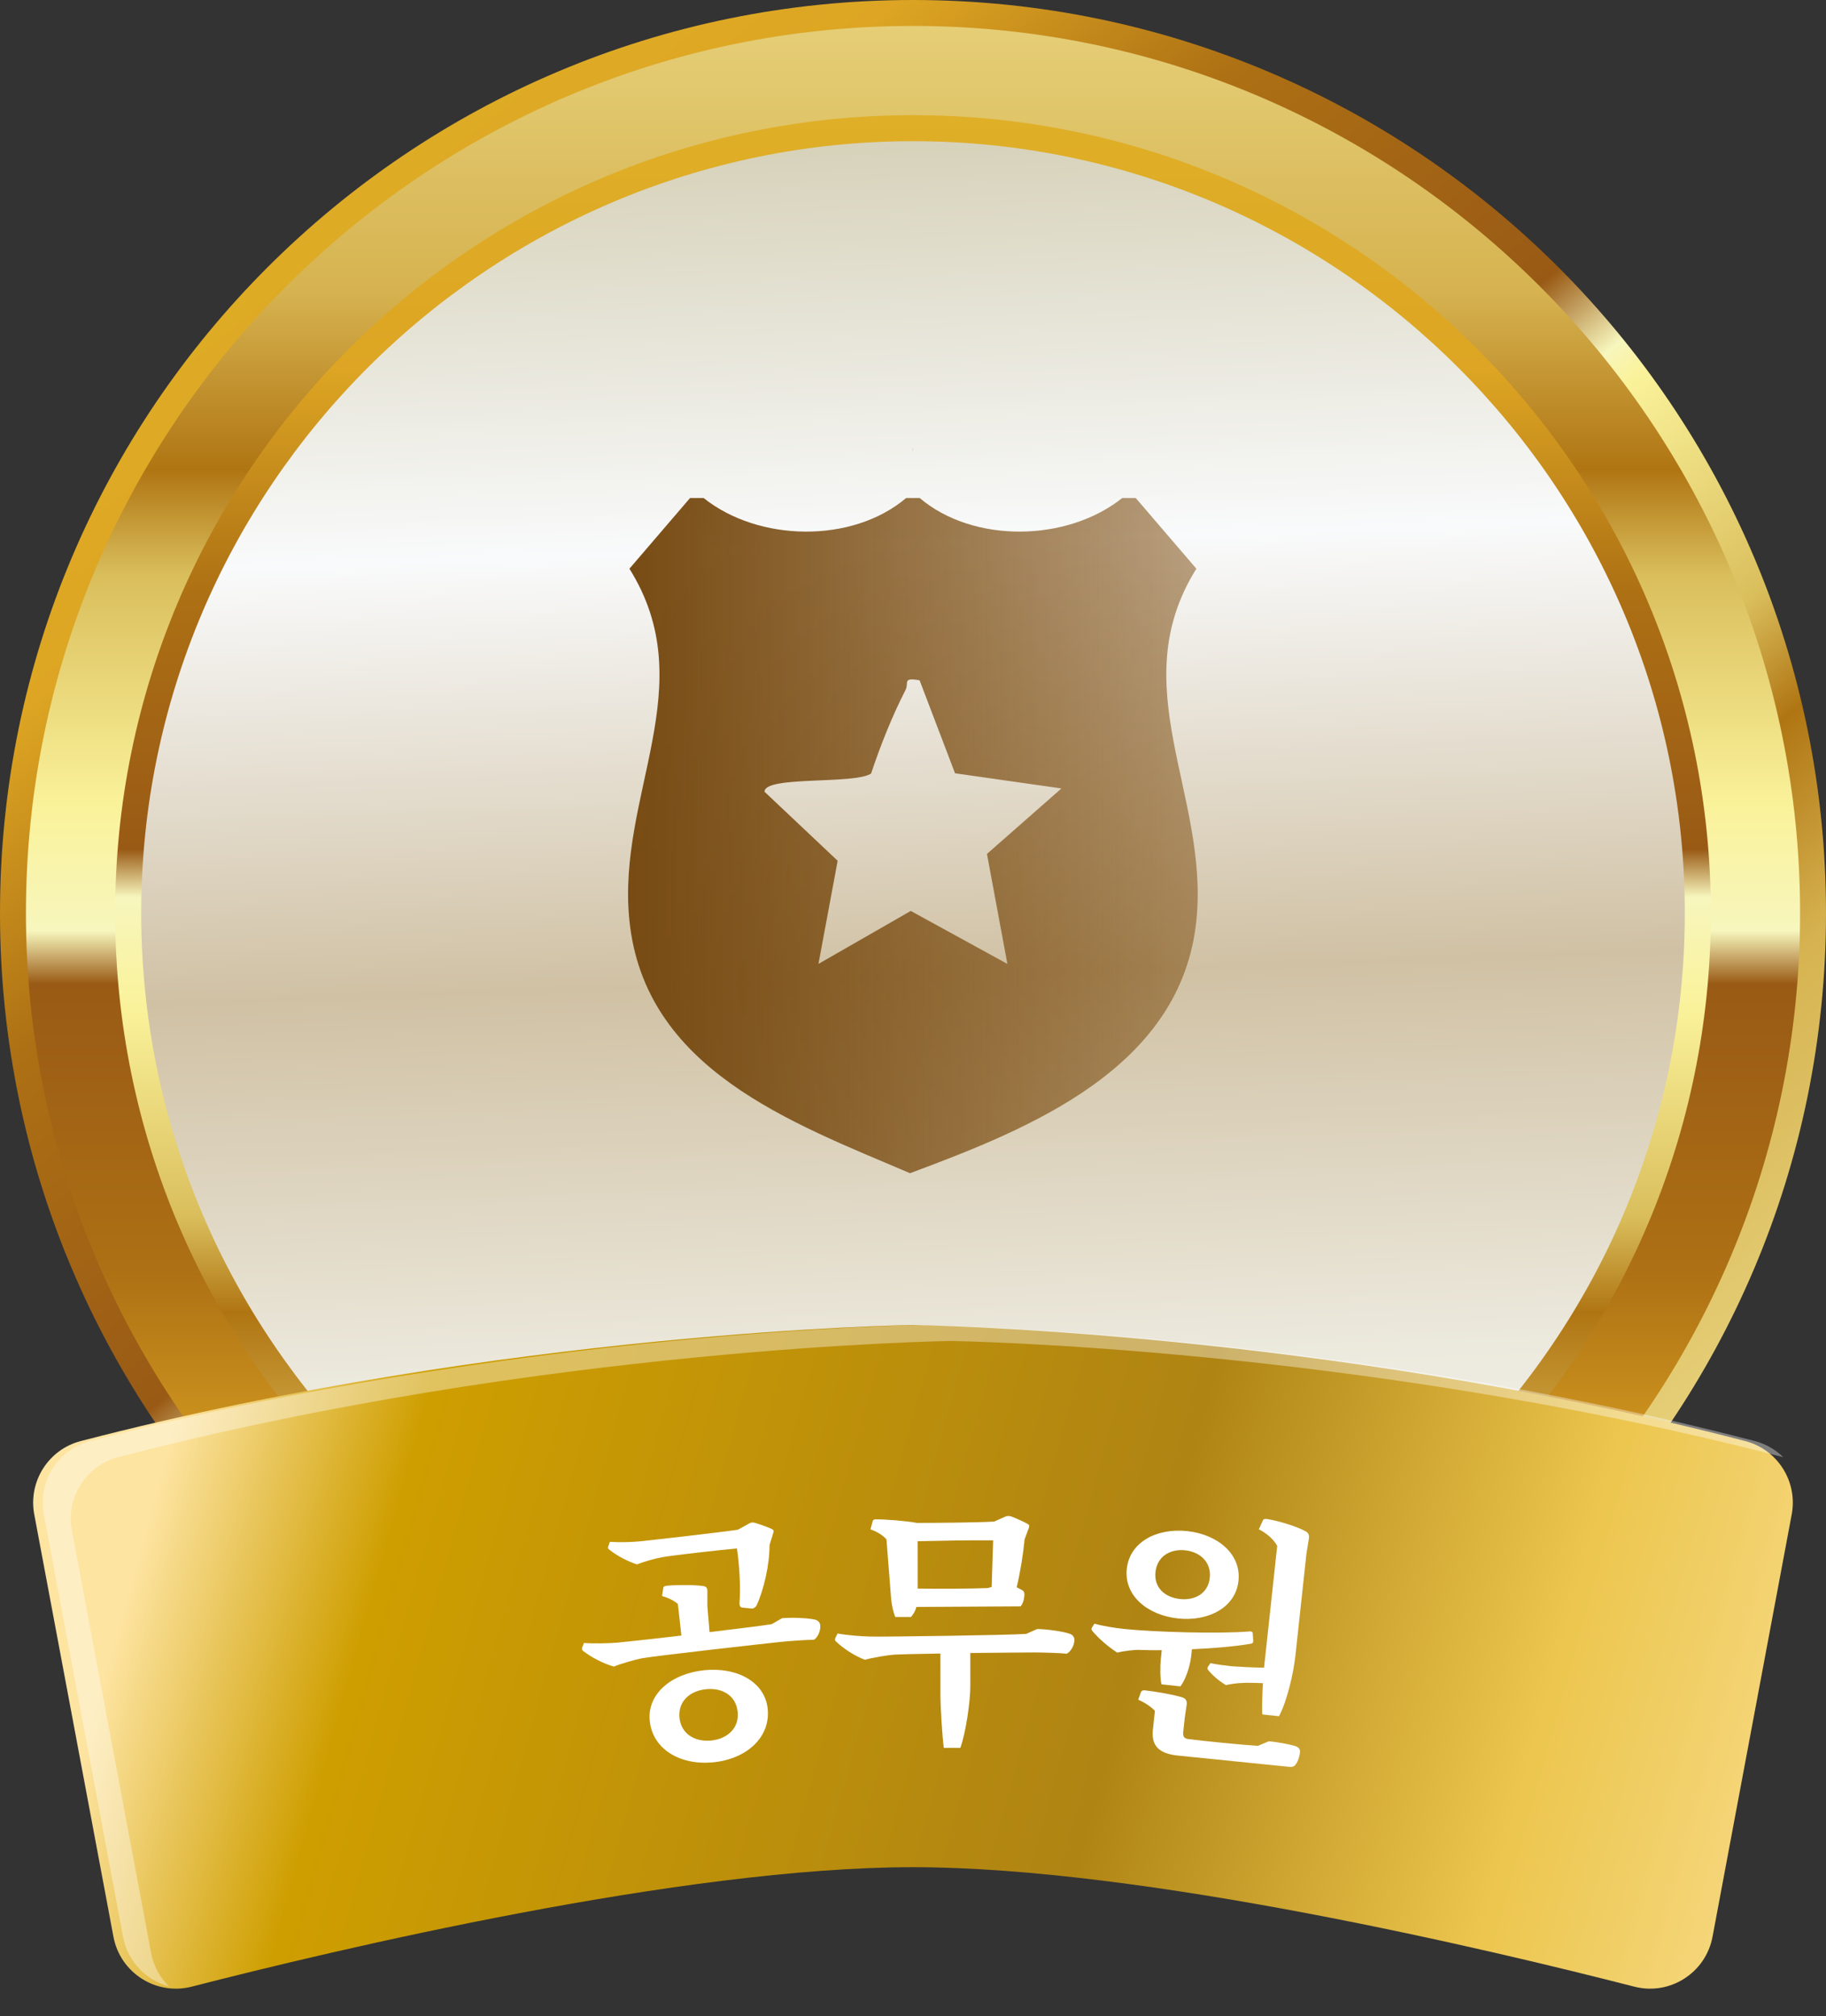 <?xml version="1.0" encoding="UTF-8"?>
<svg id="_레이어_1" data-name="레이어_1" xmlns="http://www.w3.org/2000/svg" version="1.1" xmlns:xlink="http://www.w3.org/1999/xlink" viewBox="0 0 141.732 156.49">
  <rect x="0" y="0" width="141.732" height="156.49" fill="#333333" stroke="none"/>
  <!-- Generator: Adobe Illustrator 29.4.0, SVG Export Plug-In . SVG Version: 2.1.0 Build 152)  -->
  <defs>
    <style>
      .st0 {
        fill: url(#linear-gradient2);
      }

      .st1 {
        fill: url(#GradientFill_4);
      }

      .st1, .st2, .st3, .st4 {
        fill-rule: evenodd;
      }

      .st5, .st6 {
        fill: #fff;
      }

      .st7 {
        fill: url(#linear-gradient1);
      }

      .st2 {
        fill: url(#GradientFill_6);
      }

      .st6 {
        opacity: .37;
      }

      .st3 {
        fill: url(#GradientFill_5);
      }

      .st8 {
        fill: url(#linear-gradient);
      }

      .st4 {
        fill: url(#GradientFill_51);
      }
    </style>
    <linearGradient id="GradientFill_6" data-name="GradientFill 6" x1="21.101" y1="9.412" x2="113.275" y2="123.237" gradientUnits="userSpaceOnUse">
      <stop offset="0" stop-color="#dfaf27"/>
      <stop offset=".16" stop-color="#dda523"/>
      <stop offset=".3" stop-color="#ad7014"/>
      <stop offset=".49" stop-color="#995a15"/>
      <stop offset=".54" stop-color="#f7f6bd"/>
      <stop offset=".56" stop-color="#faf29a"/>
      <stop offset=".69" stop-color="#dabe5c"/>
      <stop offset=".75" stop-color="#b07513"/>
      <stop offset=".85" stop-color="#d6b350"/>
      <stop offset="1" stop-color="#e5ce77"/>
    </linearGradient>
    <linearGradient id="GradientFill_5" data-name="GradientFill 5" x1="70.866" y1="139.72" x2="70.866" y2="2.013" gradientUnits="userSpaceOnUse">
      <stop offset="0" stop-color="#dfaf27"/>
      <stop offset=".16" stop-color="#dda523"/>
      <stop offset=".3" stop-color="#ad7014"/>
      <stop offset=".46" stop-color="#995a15"/>
      <stop offset=".49" stop-color="#f7f6bd"/>
      <stop offset=".56" stop-color="#faf29a"/>
      <stop offset=".69" stop-color="#dabe5c"/>
      <stop offset=".75" stop-color="#b07513"/>
      <stop offset=".85" stop-color="#d6b350"/>
      <stop offset="1" stop-color="#e5ce77"/>
    </linearGradient>
    <linearGradient id="GradientFill_51" data-name="GradientFill 5" x1="70.866" y1="8.939" x2="70.866" y2="132.792" xlink:href="#GradientFill_5"/>
    <linearGradient id="GradientFill_4" data-name="GradientFill 4" x1="73.032" y1="132.898" x2="68.699" y2="8.815" gradientUnits="userSpaceOnUse">
      <stop offset="0" stop-color="#f9fafb"/>
      <stop offset=".22" stop-color="#ece9dd"/>
      <stop offset=".46" stop-color="#d0c1a4"/>
      <stop offset=".73" stop-color="#f9fafb"/>
      <stop offset="1" stop-color="#d4cfb5"/>
    </linearGradient>
    <linearGradient id="linear-gradient" x1="71.029" y1="34.871" x2="106.869" y2="21.431" gradientUnits="userSpaceOnUse">
      <stop offset="0" stop-color="#774b13"/>
      <stop offset="1" stop-color="#774403" stop-opacity=".5"/>
    </linearGradient>
    <linearGradient id="linear-gradient1" x1="12.041" y1="115.752" x2="190.349" y2="165.495" gradientUnits="userSpaceOnUse">
      <stop offset="0" stop-color="#fde4a1"/>
      <stop offset=".1" stop-color="#ce9e00"/>
      <stop offset=".414" stop-color="#af8413"/>
      <stop offset=".586" stop-color="#ecc64e"/>
      <stop offset=".772" stop-color="#fde4a1"/>
      <stop offset="1" stop-color="#bf950f"/>
      <stop offset="1" stop-color="#ceae56"/>
    </linearGradient>
    <linearGradient id="linear-gradient2" x1="48.752" y1="64.855" x2="92.966" y2="64.855" xlink:href="#linear-gradient"/>
  </defs>
  <path class="st2" d="M70.866,0c19.569,0,37.285,7.932,50.109,20.756,12.825,12.824,20.757,30.541,20.757,50.11s-7.932,37.286-20.757,50.11c-12.824,12.824-30.54,20.756-50.109,20.756s-37.286-7.932-50.109-20.756C7.932,108.152,0,90.435,0,70.866S7.932,33.581,20.757,20.756C33.581,7.932,51.297,0,70.866,0h0ZM118.13,23.603c-12.096-12.096-28.806-19.577-47.264-19.577s-35.168,7.481-47.264,19.577c-12.096,12.095-19.577,28.806-19.577,47.264s7.481,35.168,19.577,47.264c12.096,12.096,28.806,19.577,47.264,19.577s35.168-7.481,47.264-19.577c12.096-12.095,19.577-28.806,19.577-47.264s-7.481-35.168-19.577-47.264Z"/>
  <path class="st3" d="M70.867,139.72c37.923,0,68.853-30.93,68.853-68.853S108.79,2.013,70.867,2.013,2.013,32.943,2.013,70.867s30.931,68.853,68.854,68.853Z"/>
  <path class="st4" d="M70.866,132.792c-34.201,0-61.926-27.725-61.927-61.926,0-34.201,27.725-61.927,61.927-61.927s61.927,27.725,61.927,61.927-27.726,61.926-61.927,61.926Z"/>
  <path class="st1" d="M70.867,130.772c32.995,0,59.906-26.911,59.906-59.907S103.861,10.959,70.867,10.959,10.96,37.871,10.96,70.866s26.911,59.907,59.907,59.907Z"/>
  <path class="st8" d="M70.859,35.076c0-.096.01-.189.014-.284-.005,0-.01,0-.014,0v.283Z"/>
  <path class="st7" d="M135.473,111.851c-32.982-8.575-64.607-9.013-64.607-9.013,0,0-31.625.438-64.607,9.013-2.507.652-4.077,3.144-3.6,5.69l6.146,32.779c.526,2.806,3.311,4.584,6.076,3.874,11.143-2.861,38.105-9.272,55.984-9.272s44.842,6.411,55.984,9.272c2.765.71,5.55-1.069,6.076-3.874l6.146-32.779c.477-2.546-1.093-5.038-3.6-5.69Z"/>
  <path class="st6" d="M11.725,151.563l-6.146-32.779c-.477-2.546,1.093-5.038,3.6-5.69,32.982-8.575,64.607-9.013,64.607-9.013,0,0,31.625.438,64.607,9.013.008.002.015.005.023.007-.595-.584-1.34-1.027-2.2-1.251-32.982-8.575-64.607-9.013-64.607-9.013,0,0-31.625.438-64.607,9.013-2.507.652-4.077,3.144-3.6,5.69l6.146,32.779c.364,1.939,1.806,3.386,3.575,3.862-.698-.683-1.203-1.579-1.398-2.618Z"/>
  <g>
    <path class="st5" d="M60.713,125.595c.838-.066,2.05-.01,2.566.118.207.06.362.204.385.423.051.498-.24.99-.486,1.136-.523-.006-1.9.095-2.537.16-1.373.142-9.603,1.067-10.769,1.268-.533.095-1.704.437-2.225.651-.829-.236-1.764-.724-2.376-1.204-.086-.051-.118-.169-.087-.252l.143-.377c.79.06,1.833.033,2.571-.022.577-.06,2.687-.276,4.99-.554l-.271-2.445c-.245-.236-.775-.503-1.229-.617l.096-.634c.012-.081.065-.147.284-.17.717-.073,2.265-.071,2.839.03.225.037.299.171.301.392l-.003,1.146.169,2.033c2.205-.267,4.23-.515,4.823-.616l.816-.466ZM57.592,124.77c-.123-.027-.191-.102-.196-.342.104-1.137-.01-3.035-.194-4.243-1.634.148-4.933.527-5.802.677-.533.095-1.452.351-1.953.562-.749-.244-1.578-.683-2.127-1.129-.129-.087-.157-.164-.107-.27l.124-.355c.729.046,1.672.029,2.328-.038,1.075-.11,6.321-.71,7.608-.902l.895-.494c.113-.071.272-.088.418-.043.353.104,1.082.352,1.359.504.105.05.135.147.07.295l-.286.934c.01,1.467-.431,3.442-1.007,4.688-.085.149-.218.224-.357.237l-.772-.081ZM59.586,132.629c.229,2.229-1.651,3.89-4.198,4.151s-4.726-.982-4.955-3.211c-.214-2.09,1.674-3.671,4.221-3.933s4.718.902,4.933,2.992ZM57.258,132.868c-.129-1.254-1.18-1.89-2.453-1.759-1.293.133-2.192.969-2.063,2.223.127,1.233,1.18,1.89,2.473,1.757,1.273-.131,2.171-.987,2.044-2.221Z"/>
    <path class="st5" d="M80.513,126.435c.84.02,2.04.198,2.541.378.2.08.34.24.34.46,0,.5-.339.961-.599,1.081-.521-.06-1.901-.099-2.541-.099-.641,0-2.74.022-4.941.044l.002,2.561c0,1.24-.356,3.661-.776,4.802h-1.28c-.12-.839-.263-3.159-.263-4.1l-.003-3.221c-1.7.021-3.141.062-3.58.083-.54.04-1.74.241-2.28.401-.801-.3-1.682-.879-2.242-1.419-.08-.06-.1-.18-.06-.26l.18-.36c.78.14,1.82.219,2.561.238,1.32.02,10.662-.108,12.082-.209l.86-.381ZM68.805,119.483c-.261-.32-.761-.62-1.241-.779l.18-.661c.021-.06.08-.119.24-.12.78,0,2.341.118,3.181.278,1.381,0,4.661-.023,6.001-.104l.9-.401c.12-.04.28-.04.42,0,.36.14,1.041.439,1.301.599.12.061.12.16.061.32l-.319.86c-.119,1.2-.339,2.581-.617,3.722l.42.22c.12.06.18.18.181.3,0,.42-.14.8-.3.96l-8.082.047c-.079.3-.22.54-.419.78h-1.221c-.16-.379-.28-.939-.321-1.399l-.363-4.62ZM77.087,119.556c-1.82-.019-4.062.023-5.861.064l.003,3.681c1.62.019,4.12.017,5.44-.044l.301-.08.117-3.621Z"/>
    <path class="st5" d="M90.176,128.077c-.604.016-1.146-.003-1.627-.015-.479-.032-1.398.09-1.833.204-.677-.436-1.432-1.08-1.931-1.678-.07-.088-.084-.149-.031-.265l.193-.301c.703.196,1.593.333,2.329.413,2.527.253,7.421.38,9.735.188.142-.005.217.043.226.145l.035.607c.005.142-.06.175-.184.201-1.107.202-2.854.355-4.572.431l-.056.518c-.088.814-.443,1.862-.839,2.363l-1.472-.159c-.109-.475-.107-1.42-.045-1.997l.07-.656ZM87.459,121.769c.229-2.107,2.356-3.185,4.702-2.931,2.326.251,4.195,1.761,3.967,3.868-.226,2.088-2.374,3.163-4.7,2.911-2.346-.254-4.194-1.762-3.969-3.849ZM98.482,135.151c.698.056,1.664.241,2.11.39.212.083.336.237.312.456-.061.557-.282.936-.437,1.06-.088.07-.231.096-.391.078l-8.695-.881c-1.491-.161-2.022-.822-1.896-1.995l.159-1.472c-.288-.312-.795-.648-1.295-.863l.204-.582c.03-.097.139-.166.298-.148.854.092,2.315.351,2.956.562.232.085.335.257.305.535l-.152,1.029-.12,1.114c-.039.357.085.512.424.548,1.25.156,4.155.45,5.374.521l.843-.352ZM89.687,122.01c-.132,1.213.731,1.971,1.905,2.098,1.152.125,2.178-.429,2.31-1.641.131-1.213-.748-2.013-1.901-2.138-1.173-.126-2.183.469-2.313,1.681ZM99.137,119.995c-.23-.467-.78-.969-1.428-1.301l.315-.689c.029-.078.115-.129.313-.107.91.139,2.39.601,3.033.972.208.123.268.311.22.567l-.187,1.166-.854,7.894c-.157,1.451-.668,3.568-1.274,4.71l-1.292-.14c-.053-.448-.002-1.469.041-2.43-.601-.024-1.303-.04-1.607-.013-.322.005-.914.082-1.265.165-.566-.344-1.008-.733-1.364-1.153-.071-.089-.082-.17-.031-.266l.191-.281c.452.09,1.087.179,1.623.236.56.041,1.679.102,2.543.114l1.021-9.444Z"/>
  </g>
  <path class="st0" d="M54.612,38.652c4.257,3.406,11.534,3.551,15.723,0h1.048c4.189,3.551,11.466,3.406,15.723,0h1.048l4.707,5.489c-5.707,9.116.979,17.53.005,27.263-1.148,11.464-12.845,16.162-22.23,19.654-9.223-3.936-20.626-8.061-21.786-19.654-.974-9.733,5.712-18.147.005-27.263l4.707-5.489h1.048ZM71.378,52.802c-1.365-.243-.809.199-1.09.746-1.04,2.029-1.955,4.322-2.675,6.492-1.316.862-8.291.154-8.273,1.411l5.678,5.358-1.491,8.006,7.165-4.112,7.5,4.112-1.585-8.537,5.781-5.083-8.26-1.177-2.75-7.216Z"/>
</svg>